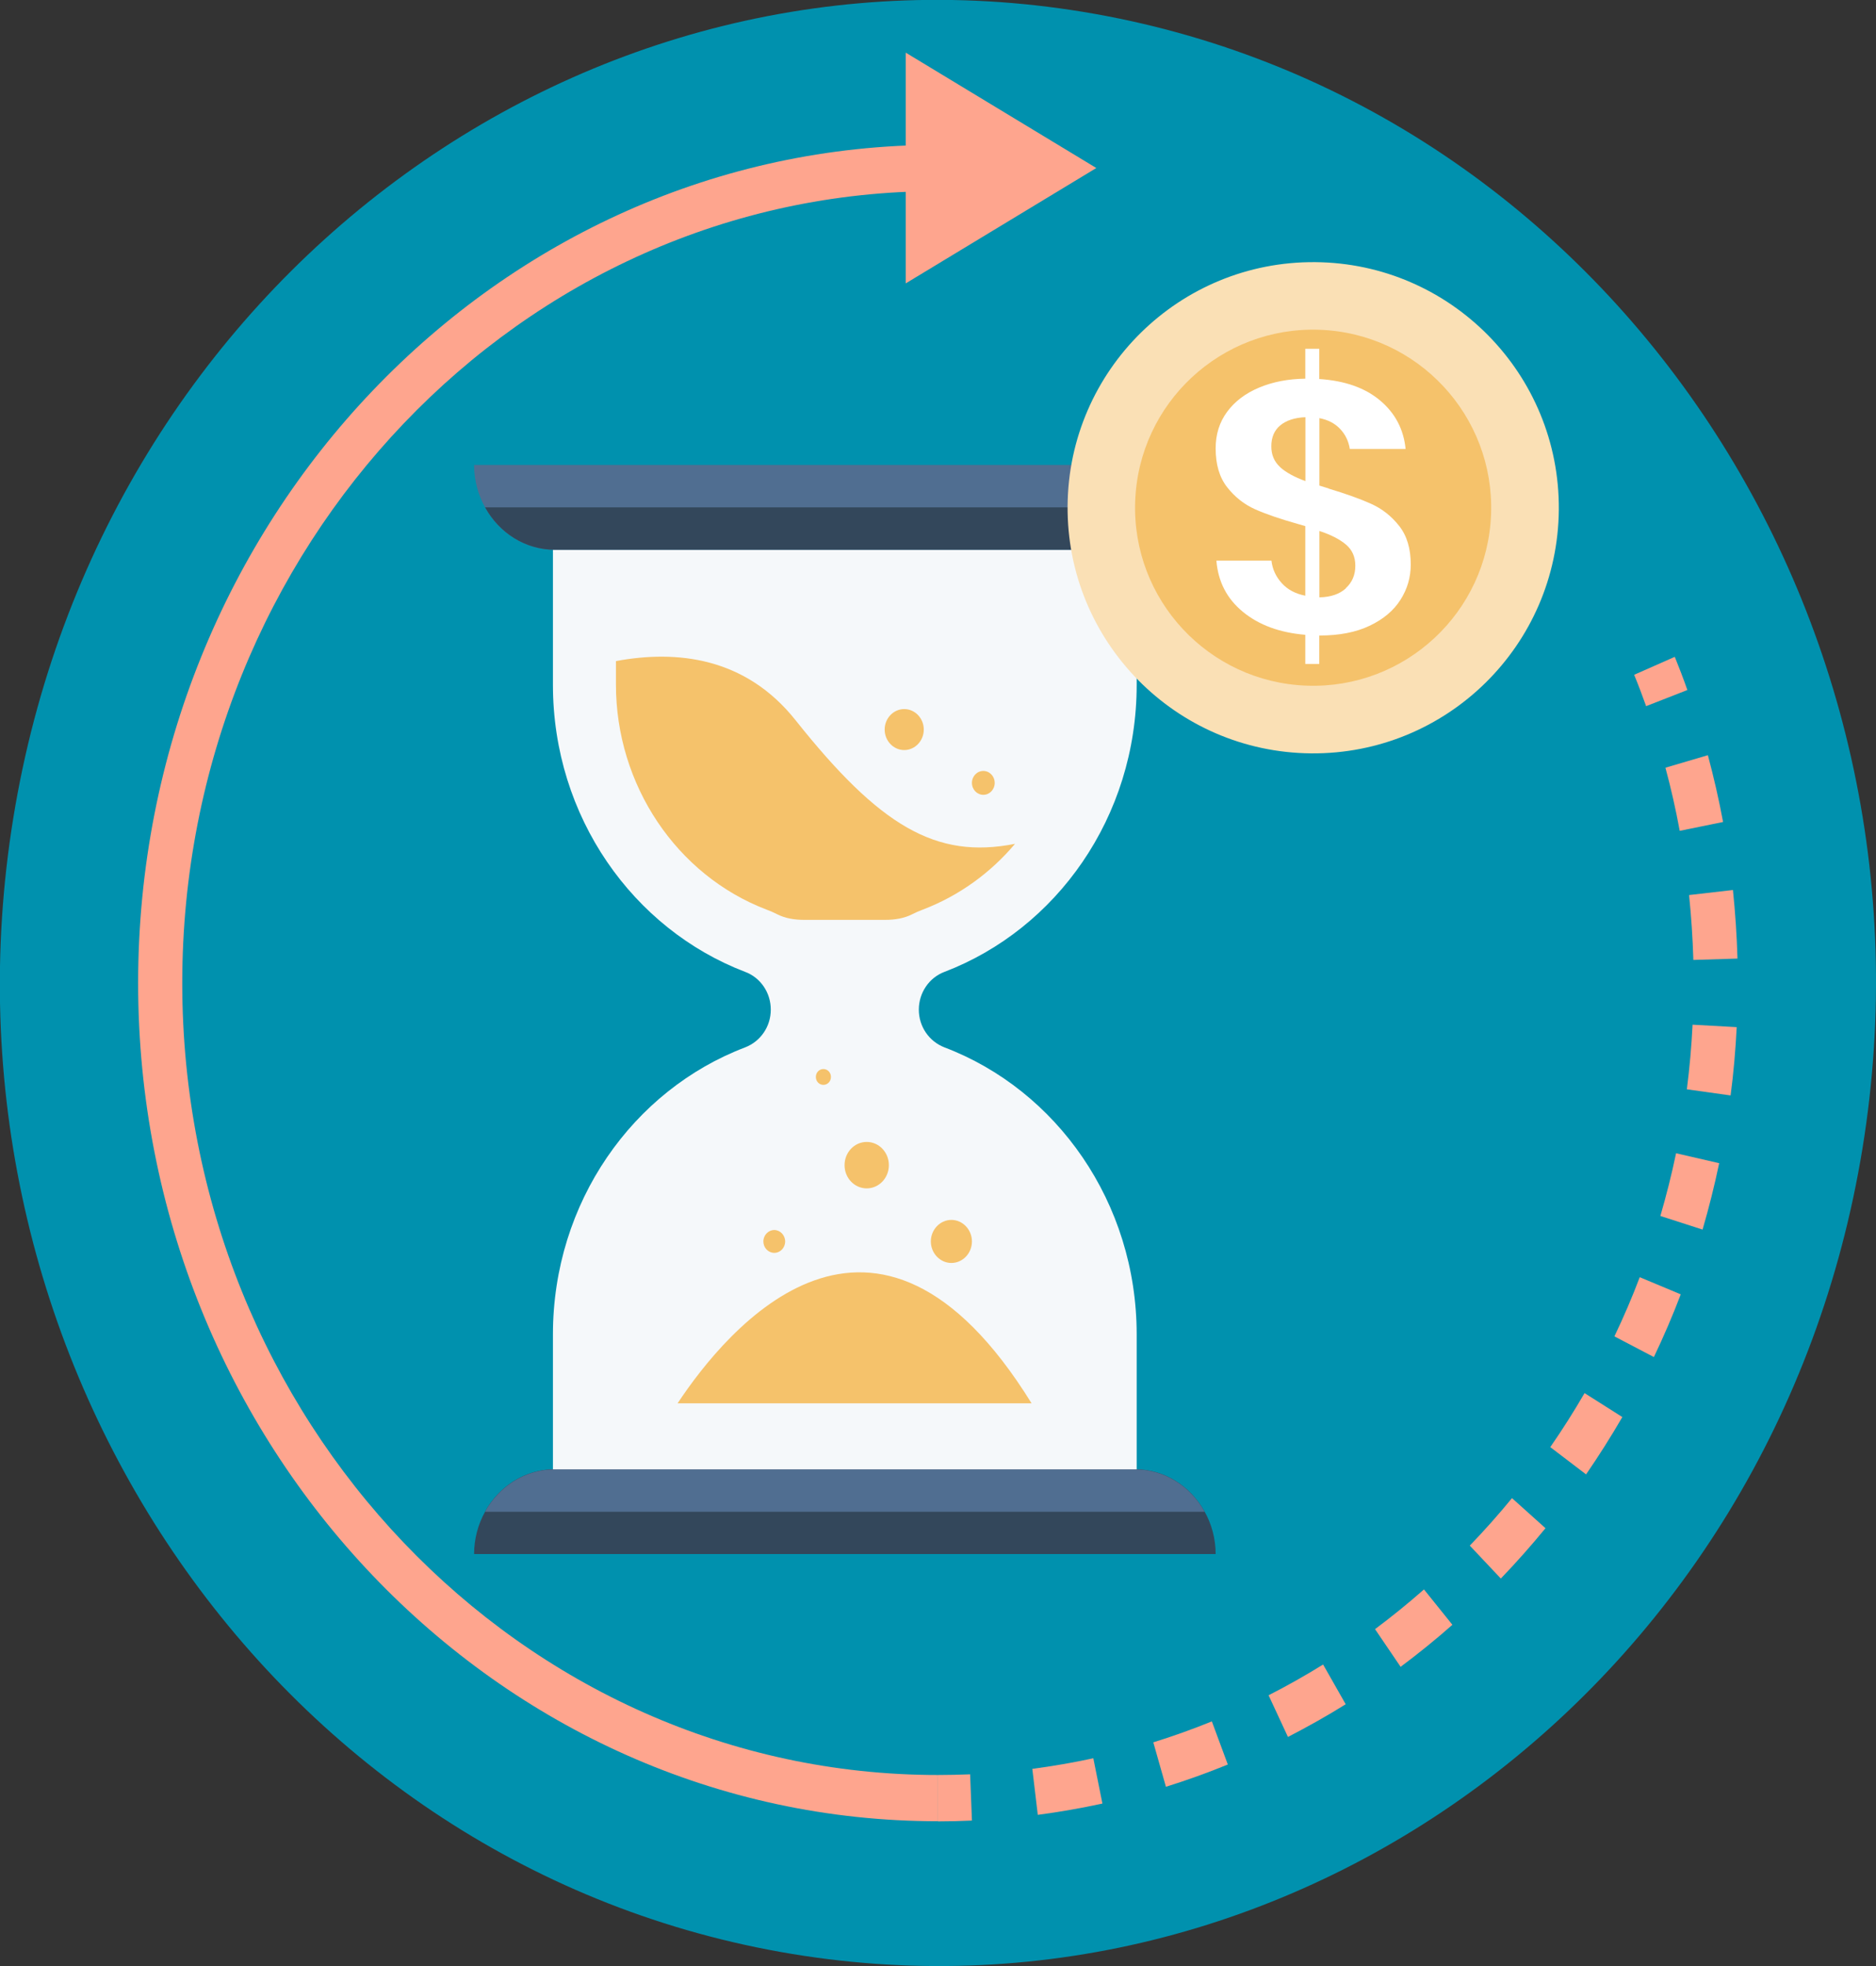 <svg width="375" height="393" viewBox="0 0 375 393" fill="none" xmlns="http://www.w3.org/2000/svg">
<rect x="0" y="0" width="375" height="393" fill="#333333" stroke="none"/>
<g clip-path="url(#clip0_581_532)">
<path d="M372.309 229.498C389.702 122.523 321.054 21.027 218.979 2.799C116.904 -15.429 20.056 56.514 2.663 163.489C-14.73 270.464 53.918 371.96 155.993 390.188C258.068 408.416 354.916 336.472 372.309 229.498Z" fill="#0091AE"/>
<path d="M243 92.943C243 96.029 242.183 98.933 240.798 101.422C240.13 102.719 239.239 103.885 238.249 104.923C235.33 108.008 231.297 109.901 226.843 109.901H110.949C104.961 109.901 99.766 106.504 96.97 101.422C95.584 98.959 94.768 96.029 94.768 92.943H243Z" fill="#506E91"/>
<path d="M240.798 101.422C240.13 102.718 239.239 103.885 238.25 104.922C235.33 108.008 231.297 109.901 226.843 109.901H110.949C104.962 109.901 99.766 106.504 96.97 101.422H240.798Z" fill="#33475B"/>
<path d="M94.768 310.652C94.768 307.567 95.584 304.663 96.97 302.173C97.638 300.877 98.528 299.71 99.518 298.673C102.438 295.587 106.471 293.694 110.924 293.694H226.818C232.806 293.694 238.002 297.091 240.798 302.173C242.183 304.637 243 307.567 243 310.652H94.768Z" fill="#33475B"/>
<path d="M96.97 302.199C97.638 300.903 98.528 299.736 99.518 298.699C102.438 295.613 106.471 293.72 110.925 293.72H226.818C232.806 293.72 238.002 297.117 240.798 302.199H96.97Z" fill="#506E91"/>
<path d="M183.667 201.824C183.667 205.221 185.721 208.177 188.789 209.369C211.181 217.874 227.214 240.356 227.214 266.753V293.72H110.528V266.753C110.528 240.33 126.561 217.874 148.953 209.369C152.022 208.177 154.075 205.221 154.075 201.824C154.075 198.427 152.022 195.419 148.953 194.278C126.561 185.721 110.528 163.292 110.528 136.895V109.927H227.214V136.895C227.214 163.317 211.181 185.721 188.789 194.278C185.746 195.419 183.667 198.427 183.667 201.824Z" fill="#F5F8FA"/>
<path d="M202.892 168.685C198.018 174.467 191.734 179.057 184.459 181.831C183.742 182.091 183.049 182.402 182.381 182.739C180.723 183.595 178.818 183.88 176.962 183.88H160.731C158.875 183.88 156.97 183.595 155.313 182.739C154.645 182.402 153.952 182.091 153.234 181.831C135.222 174.96 123.123 156.887 123.123 136.869V132.149C135.271 129.893 149.003 131.345 159.049 143.999C175.824 165.081 187.057 171.822 202.868 168.685H202.892Z" fill="#F5C26B"/>
<path d="M206.207 280.522H135.444C145.291 265.664 174.859 229.88 206.207 280.522Z" fill="#F5C26B"/>
<path d="M198.834 156.498C198.834 157.82 197.82 158.883 196.558 158.883C195.296 158.883 194.282 157.82 194.282 156.498C194.282 155.175 195.296 154.112 196.558 154.112C197.82 154.112 198.834 155.175 198.834 156.498Z" fill="#F5C26B"/>
<path d="M184.657 145.84C184.657 148.096 182.9 149.937 180.748 149.937C178.595 149.937 176.838 148.096 176.838 145.84C176.838 143.584 178.595 141.743 180.748 141.743C182.9 141.743 184.657 143.584 184.657 145.84Z" fill="#F5C26B"/>
<path d="M166.101 215.281C166.101 216.163 165.433 216.863 164.591 216.863C163.75 216.863 163.082 216.163 163.082 215.281C163.082 214.4 163.75 213.7 164.591 213.7C165.433 213.7 166.101 214.4 166.101 215.281Z" fill="#F5C26B"/>
<path d="M177.679 232.914C177.679 235.481 175.7 237.555 173.25 237.555C170.801 237.555 168.821 235.481 168.821 232.914C168.821 230.347 170.801 228.272 173.25 228.272C175.7 228.272 177.679 230.347 177.679 232.914Z" fill="#F5C26B"/>
<path d="M156.946 248.161C156.946 249.431 155.981 250.443 154.768 250.443C153.556 250.443 152.591 249.405 152.591 248.161C152.591 246.916 153.581 245.879 154.768 245.879C155.956 245.879 156.946 246.916 156.946 248.161Z" fill="#F5C26B"/>
<path d="M194.282 248.161C194.282 250.546 192.426 252.465 190.175 252.465C187.923 252.465 186.067 250.52 186.067 248.161C186.067 245.801 187.923 243.856 190.175 243.856C192.426 243.856 194.282 245.801 194.282 248.161Z" fill="#F5C26B"/>
<path d="M207.442 362.759L206.353 353.594C210.427 353.05 214.553 352.343 218.549 351.473L220.365 360.529C216.11 361.453 211.776 362.215 207.442 362.786V362.759ZM233.055 357.157L230.538 348.291C234.482 347.067 238.426 345.653 242.241 344.103L245.433 352.724C241.385 354.383 237.207 355.878 233.029 357.184L233.055 357.157ZM257.448 347.203L253.581 338.881C257.266 337.005 260.925 334.938 264.48 332.735L268.995 340.676C265.259 343.015 261.366 345.191 257.474 347.203H257.448ZM279.972 333.197L274.86 325.664C278.207 323.162 281.503 320.497 284.643 317.723L290.326 324.794C287.004 327.731 283.501 330.56 279.972 333.197ZM300.005 315.548L293.803 308.966C296.736 305.921 299.564 302.739 302.237 299.475L308.932 305.485C306.103 308.939 303.093 312.339 300.005 315.548ZM317.028 294.716L309.892 289.277C312.305 285.796 314.615 282.152 316.743 278.48L324.294 283.267C322.037 287.156 319.597 291.017 317.054 294.716H317.028ZM330.6 271.274L322.711 267.14C324.554 263.278 326.266 259.308 327.771 255.31L335.972 258.737C334.363 262.979 332.546 267.194 330.6 271.274ZM340.331 245.792L331.897 243.072C333.091 238.966 334.155 234.75 335.037 230.535L343.653 232.52C342.719 236.98 341.603 241.44 340.331 245.792ZM345.936 218.977L337.191 217.753C337.736 213.484 338.125 209.132 338.333 204.835L347.156 205.325C346.922 209.894 346.533 214.49 345.936 218.977ZM338.489 191.863C338.359 187.539 338.074 183.188 337.632 178.918L346.403 177.912C346.871 182.426 347.182 187.05 347.312 191.618L338.489 191.89V191.863ZM335.764 166.082C334.986 161.84 334.025 157.597 332.91 153.463L341.395 150.961C342.563 155.34 343.601 159.827 344.431 164.314L335.764 166.082Z" fill="#FEA58E"/>
<path d="M187.487 364.064C99.335 364.064 27.61 288.896 27.61 196.514C27.61 104.131 99.335 28.963 187.487 28.963V38.21C104.188 38.21 36.433 109.217 36.433 196.514C36.433 283.811 104.188 354.818 187.487 354.818V364.064Z" fill="#FEA58E"/>
<path d="M181.051 56.648L219.146 33.586L181.051 10.525V56.648Z" fill="#FEA58E"/>
<path d="M187.487 364.064V354.818C189.615 354.818 191.794 354.763 193.922 354.682L194.286 363.928C192.028 364.037 189.744 364.091 187.487 364.091V364.064Z" fill="#FEA58E"/>
<path d="M329.043 141.144C328.291 139.05 327.512 136.956 326.656 134.889L334.778 131.299C335.66 133.475 336.517 135.705 337.295 137.935L329.017 141.171L329.043 141.144Z" fill="#FEA58E"/>
<path d="M311.597 101.903C311.82 74.787 290.018 52.625 262.903 52.403C235.787 52.18 213.625 73.981 213.403 101.097C213.18 128.213 234.982 150.375 262.097 150.597C289.213 150.82 311.375 129.018 311.597 101.903Z" fill="#FAE0B5"/>
<path d="M298.055 102.753C298.752 83.108 283.391 66.618 263.746 65.922C244.101 65.225 227.611 80.586 226.915 100.231C226.219 119.876 241.58 136.366 261.224 137.062C280.869 137.758 297.359 122.398 298.055 102.753Z" fill="#F5C26B"/>
<path d="M265.552 97.659C269.033 98.702 271.876 99.721 274.082 100.716C276.289 101.711 278.151 103.18 279.696 105.146C281.24 107.113 282 109.672 282 112.847C282 115.405 281.314 117.751 279.941 119.907C278.568 122.063 276.509 123.793 273.764 125.096C271.018 126.399 267.684 127.039 263.787 127.039H263.713V132.725H260.919V126.897C255.82 126.47 251.678 124.954 248.466 122.324C245.255 119.694 243.49 116.282 243.147 112.065H254.153C254.349 113.771 255.036 115.263 256.212 116.566C257.389 117.87 258.958 118.699 260.919 119.078V105.17L259.448 104.744C255.918 103.748 253.075 102.777 250.893 101.806C248.711 100.834 246.849 99.365 245.304 97.399C243.76 95.432 243 92.85 243 89.627C243 86.832 243.76 84.391 245.304 82.306C246.849 80.221 248.981 78.61 251.702 77.473C254.423 76.335 257.487 75.743 260.919 75.696V69.725H263.713V75.767C268.812 76.099 272.857 77.52 275.872 80.055C278.887 82.591 280.578 85.813 280.97 89.746H269.817C269.572 88.182 268.935 86.855 267.881 85.742C266.827 84.628 265.454 83.917 263.738 83.586V97.067L265.576 97.636L265.552 97.659ZM255.869 93.371C257.046 94.437 258.737 95.361 260.943 96.167V83.396C258.786 83.491 257.119 84.036 255.918 85.031C254.717 86.026 254.129 87.424 254.129 89.225C254.129 90.93 254.717 92.305 255.894 93.371H255.869ZM269.008 117.585C270.283 116.424 270.92 114.932 270.92 113.083C270.92 111.33 270.307 109.932 269.057 108.866C267.807 107.8 266.042 106.9 263.738 106.141V119.41C265.993 119.362 267.758 118.77 269.033 117.609L269.008 117.585Z" fill="white"/>
</g>
<defs>
<clipPath id="clip0_581_532">
<rect width="375" height="393" fill="white"/>
</clipPath>
</defs>
</svg>
